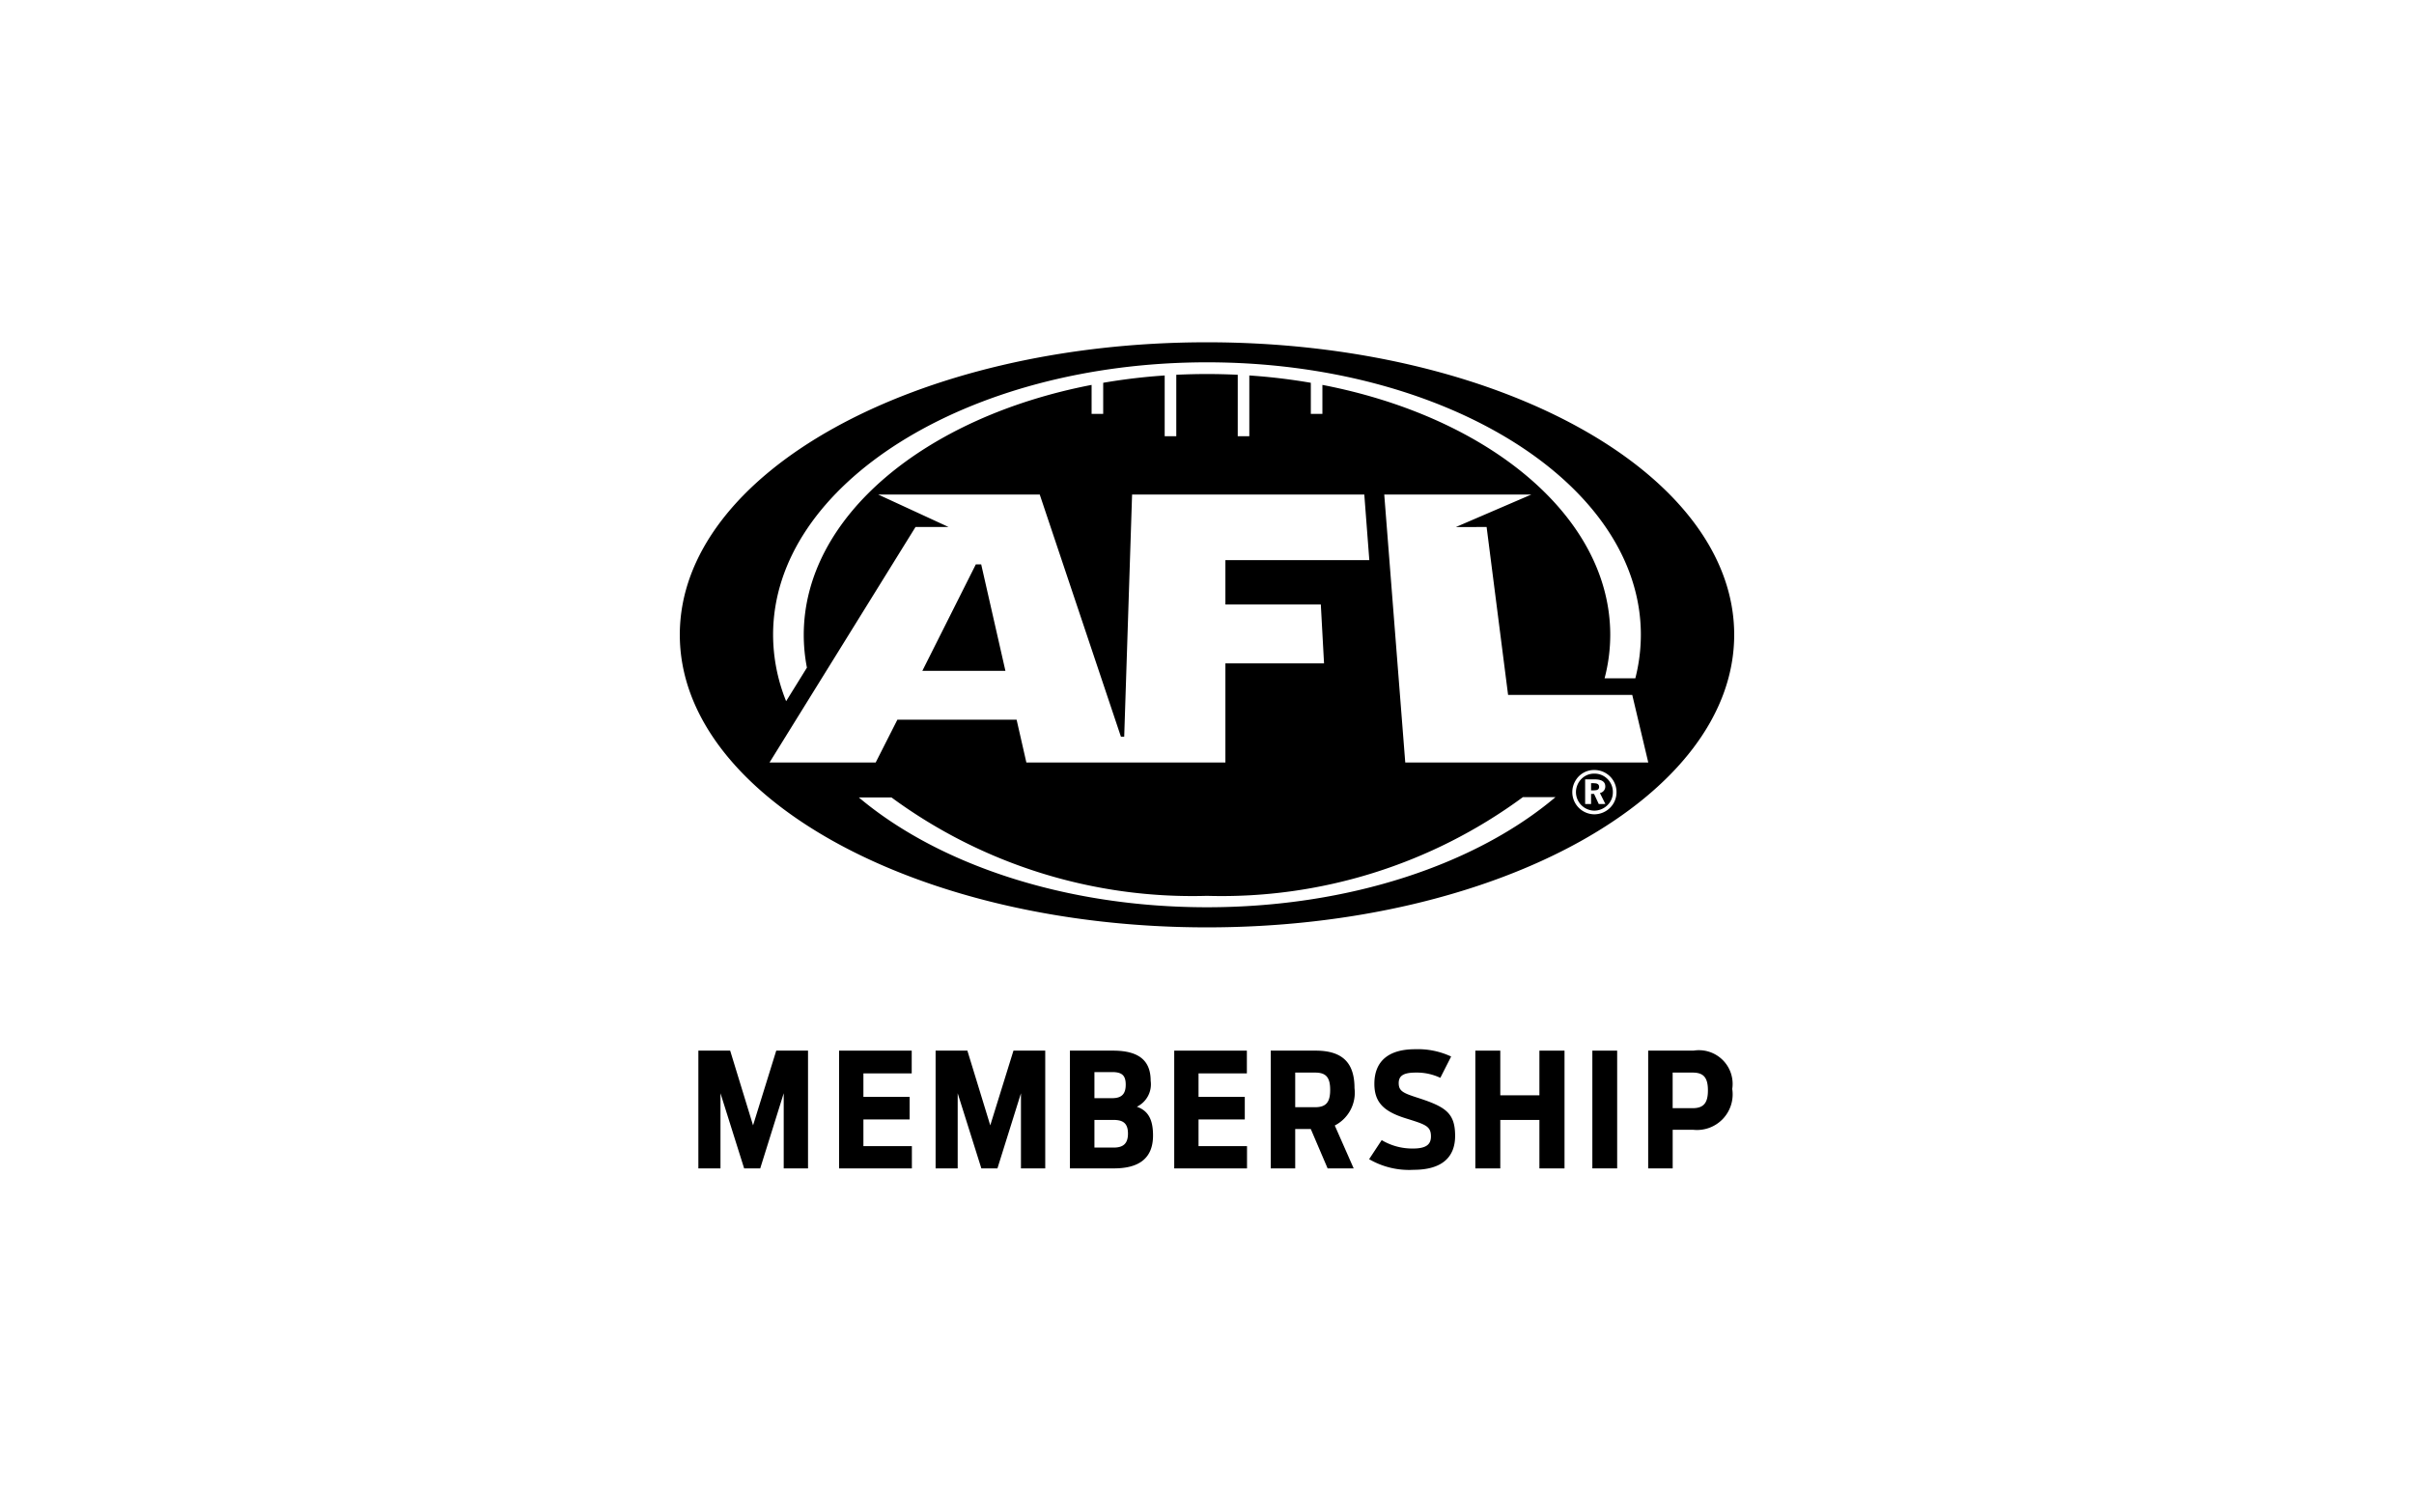<svg id="Rest" xmlns="http://www.w3.org/2000/svg" viewBox="0 0 87 54.5"><title>AFL Membership</title><polygon points="27.14 40.561 26.315 37.868 25.169 37.868 25.169 42.113 25.966 42.113 25.966 39.404 26.819 42.113 27.398 42.113 28.245 39.404 28.245 42.113 29.121 42.113 29.121 37.868 27.976 37.868 27.14 40.561"/><polygon points="31.117 40.348 32.783 40.348 32.783 39.535 31.117 39.535 31.117 38.688 32.858 38.688 32.858 37.868 30.24 37.868 30.24 42.113 32.864 42.113 32.864 41.31 31.117 41.31 31.117 40.348"/><polygon points="35.689 40.561 34.864 37.868 33.719 37.868 33.719 42.113 34.515 42.113 34.515 39.404 35.368 42.113 35.947 42.113 36.795 39.404 36.795 42.113 37.67 42.113 37.67 37.868 36.525 37.868 35.689 40.561"/><path d="M40.972,39.89a.898.898,0,0,0,.498-.934c0-.687-.372-1.088-1.357-1.088H38.56v4.244h1.586c.888,0,1.409-.35,1.409-1.186C41.556,40.331,41.367,40.028,40.972,39.89Zm-1.529-1.249h.641c.35,0,.487.12.487.453s-.143.487-.487.487h-.641Zm.693,2.721h-.693v-.997h.687c.338,0,.522.115.522.493S40.462,41.362,40.136,41.362Z"/><polygon points="43.195 40.348 44.862 40.348 44.862 39.535 43.195 39.535 43.195 38.688 44.937 38.688 44.937 37.868 42.319 37.868 42.319 42.113 44.942 42.113 44.942 41.31 43.195 41.31 43.195 40.348"/><path d="M48.816,39.22c0-.859-.379-1.352-1.398-1.352H45.797v4.244H46.679V40.692h.561l.607,1.42h.939l-.681-1.546A1.328,1.328,0,0,0,48.816,39.22Zm-1.421.687H46.679V38.659h.716c.39,0,.544.166.544.624C47.939,39.736,47.784,39.907,47.395,39.907Z"/><path d="M51.085,39.564c-.51-.166-.676-.235-.676-.527,0-.269.183-.378.613-.378a1.983,1.983,0,0,1,.887.189l.39-.768a2.826,2.826,0,0,0-1.301-.263c-.939,0-1.466.418-1.466,1.248,0,.694.372,1.009,1.151,1.249.694.217.888.275.888.647,0,.28-.161.435-.647.435a2.145,2.145,0,0,1-1.128-.303l-.453.687a2.859,2.859,0,0,0,1.604.383c1.037,0,1.495-.469,1.495-1.22C52.443,40.114,52.099,39.89,51.085,39.564Z"/><polygon points="55.48 39.478 54.07 39.478 54.07 37.868 53.171 37.868 53.171 42.113 54.07 42.113 54.07 40.366 55.48 40.366 55.48 42.113 56.385 42.113 56.385 37.868 55.48 37.868 55.48 39.478"/><rect x="57.388" y="37.868" width="0.894" height="4.244"/><path d="M61.032,37.868H59.4v4.244h.883v-1.392h.733A1.285,1.285,0,0,0,62.43,39.249,1.215,1.215,0,0,0,61.032,37.868Zm-.029,2.074h-.721V38.659h.721c.39,0,.55.177.55.642C61.554,39.759,61.393,39.942,61.003,39.942Z"/><path d="M57.437,28.228h-.095v.259h.107c.123,0,.183-.038.183-.125C57.632,28.269,57.568,28.228,57.437,28.228Z"/><path d="M57.459,27.884a.635.635,0,0,0-.461.187.682.682,0,0,0-.201.478.67.67,0,0,0,.662.669.682.682,0,0,0,.472-.196.636.636,0,0,0,.196-.46.66.66,0,0,0-.188-.48A.654.654,0,0,0,57.459,27.884Zm.16,1.094-.17-.363h-.107v.363h-.214V28.091h.347c.254,0,.379.086.379.255a.235.235,0,0,1-.194.236l.197.396Z"/><path d="M43.499,33.425c10.493,0,19.001-4.721,19.001-10.547,0-5.824-8.508-10.541-19.001-10.541S24.5,17.053,24.5,22.877C24.5,28.704,33.005,33.425,43.499,33.425Zm0-.725c-5.137,0-9.696-1.557-12.546-3.957h1.177A18.303,18.303,0,0,0,43.499,32.289a18.301,18.301,0,0,0,11.386-3.558H56.06C53.21,31.14,48.645,32.7,43.499,32.7Zm14.524-3.582a.809.809,0,0,1-.565.232.801.801,0,0,1-.793-.798.813.813,0,0,1,.116-.416.771.771,0,0,1,.677-.383.799.799,0,0,1,.574.239.79.79,0,0,1,.226.561A.782.782,0,0,1,58.023,29.118Zm-7.378-1.636-.757-9.657h5.3l-2.717,1.17H53.577l.774,6.052h4.475l.577,2.435ZM43.499,13.059c8.636,0,15.637,4.394,15.637,9.819a6.358,6.358,0,0,1-.199,1.57H57.829a6.18,6.18,0,0,0,.204-1.564c0-4.258-4.375-7.854-10.374-9.011V14.918h-.417V13.797a21.408,21.408,0,0,0-2.217-.264v2.189h-.417V13.508c-.365-.017-.734-.027-1.108-.027-.372,0-.742.01-1.107.027v2.214h-.418V13.533a21.426,21.426,0,0,0-2.216.264V14.918H39.341V13.873c-6,1.157-10.374,4.753-10.374,9.011a6.211,6.211,0,0,0,.114,1.18l-.749,1.209a6.415,6.415,0,0,1-.47-2.395C27.862,17.453,34.863,13.059,43.499,13.059ZM32.996,18.993h1.187l-2.532-1.168h5.821l2.926,8.728h.118l.284-8.728h8.369l.181,2.364H44.163v1.598h3.439L47.718,23.91H44.163v3.572H36.99L36.638,25.939H32.342l-.782,1.543H27.734Z"/><polygon points="35.362 20.341 35.169 20.341 33.241 24.179 36.235 24.179 35.362 20.341"/></svg>